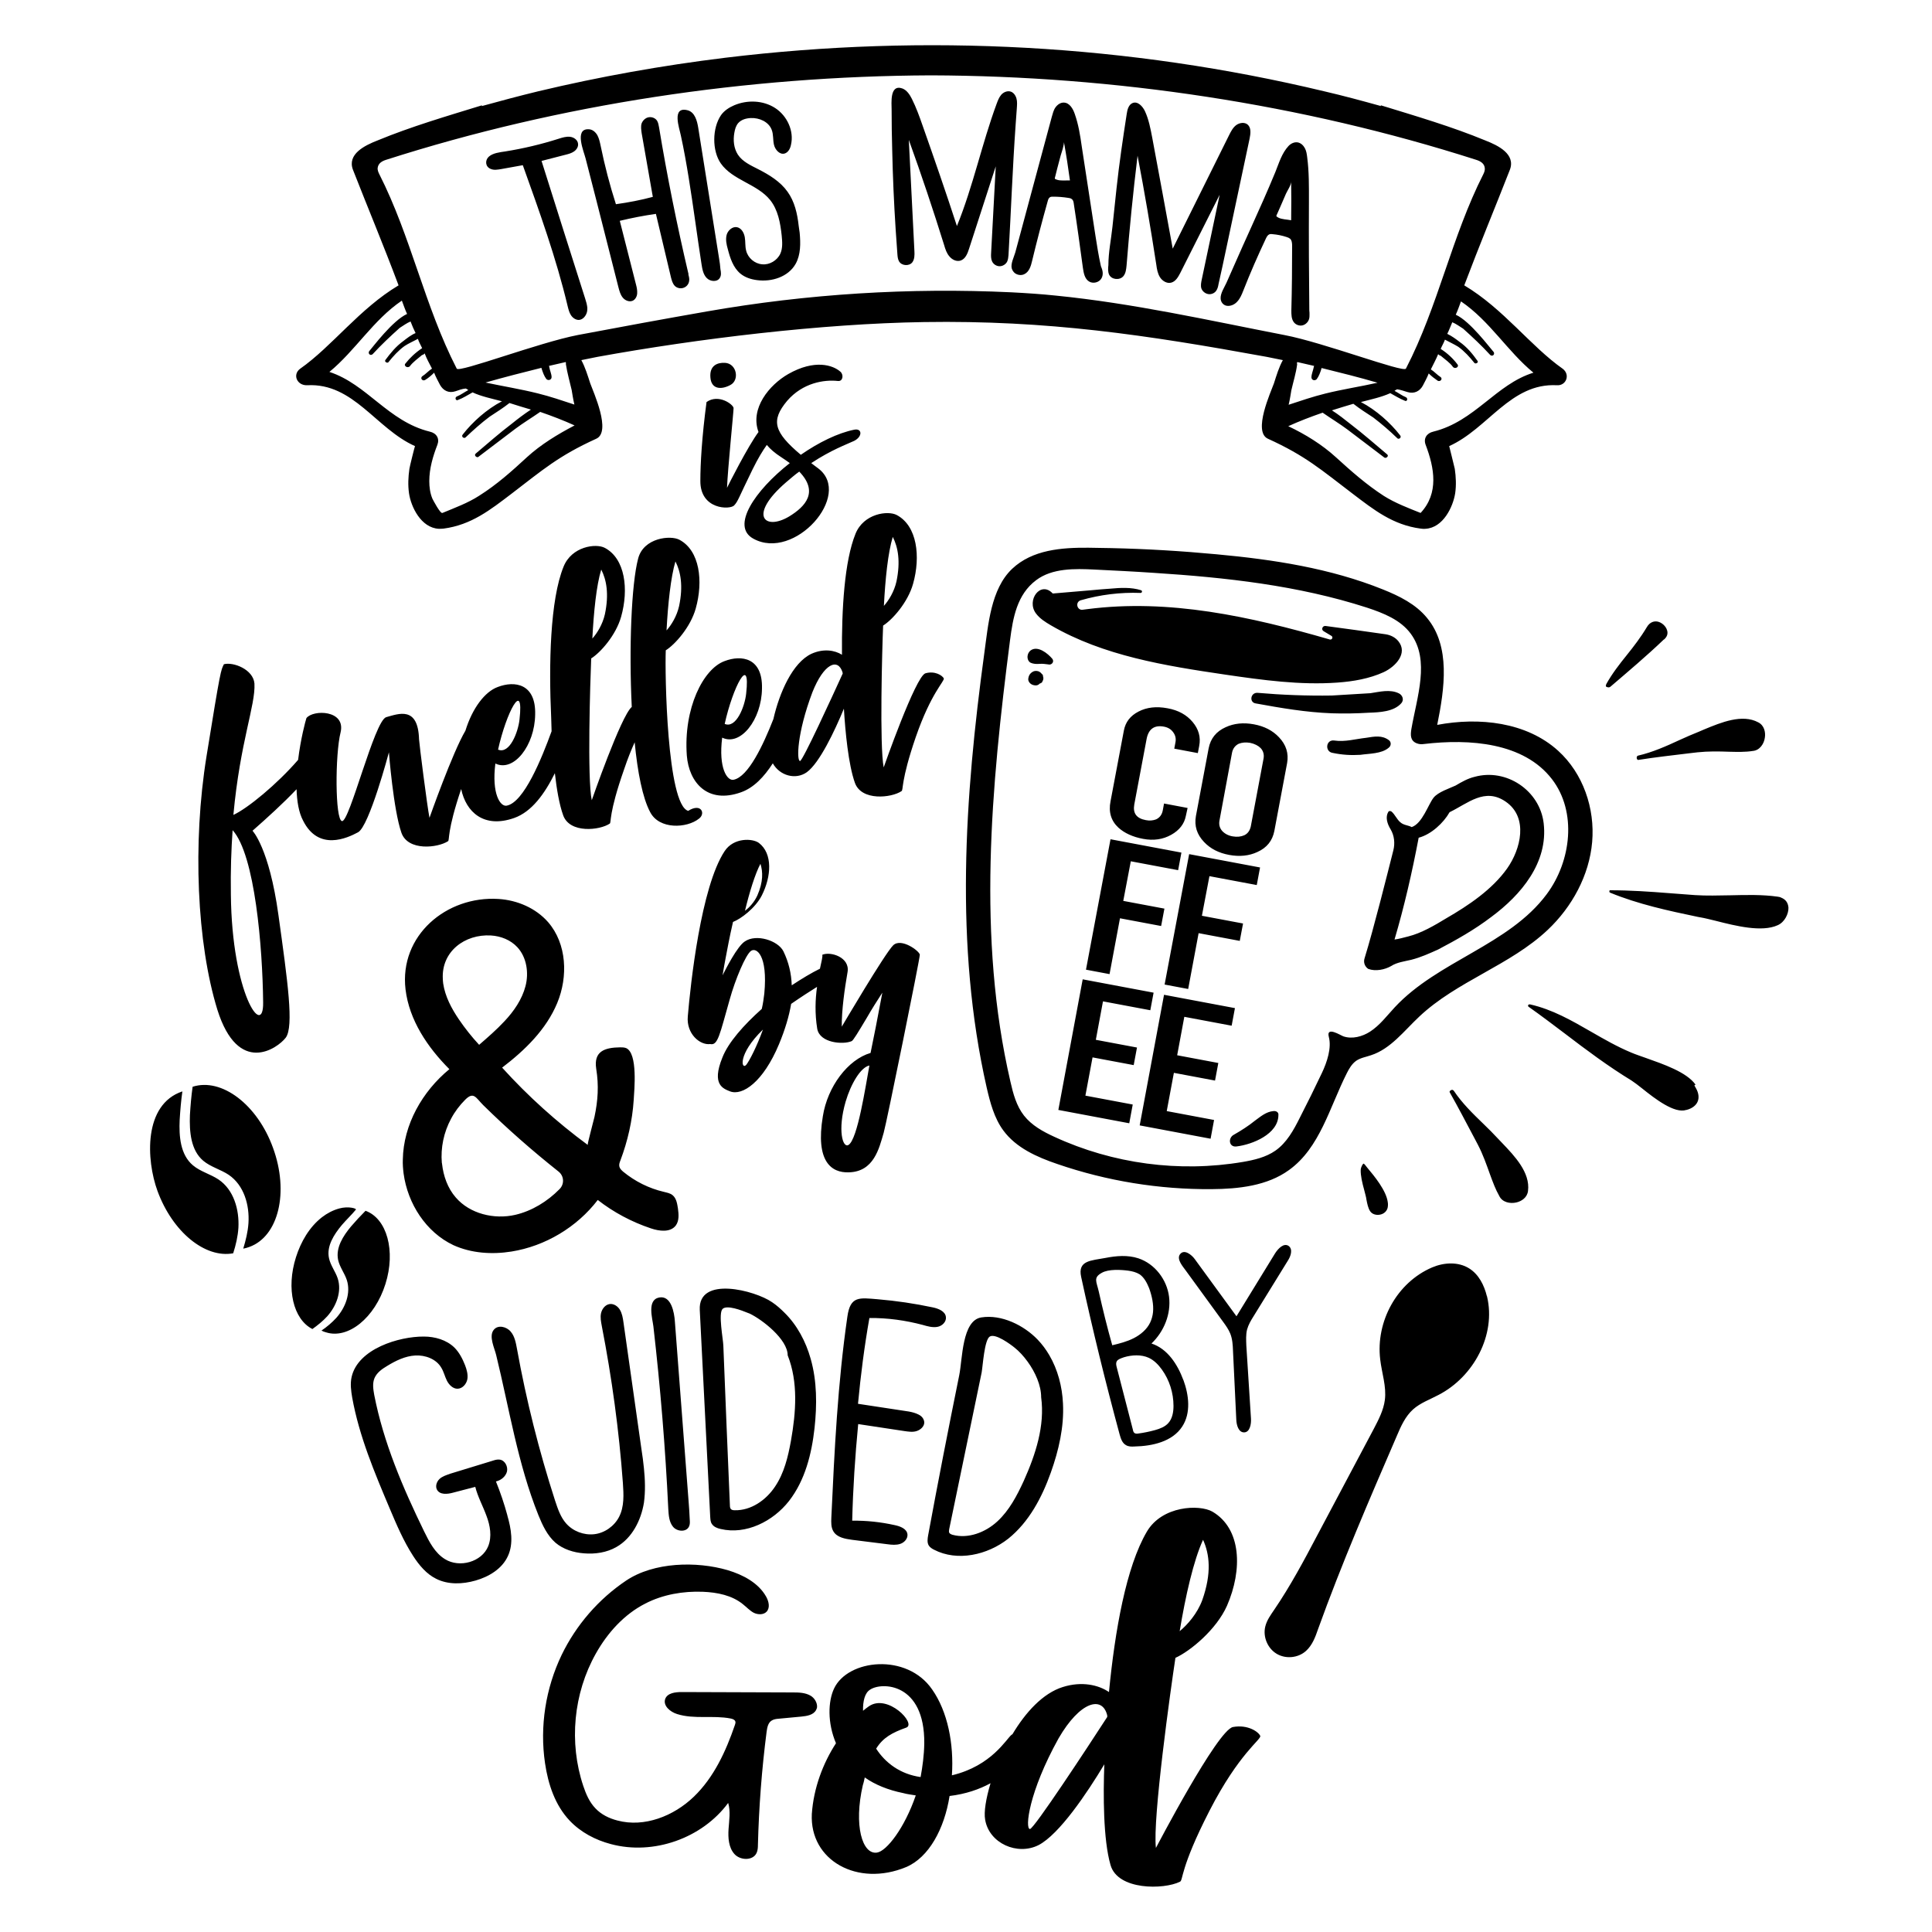 <?xml version="1.0" encoding="utf-8"?>
<!-- Generator: Adobe Illustrator 19.1.0, SVG Export Plug-In . SVG Version: 6.00 Build 0)  -->
<svg version="1.1" id="Layer_1" xmlns="http://www.w3.org/2000/svg" xmlns:xlink="http://www.w3.org/1999/xlink" x="0px" y="0px"
	 width="1000px" height="1000px" viewBox="0 0 1000 1000" style="enable-background:new 0 0 1000 1000;" xml:space="preserve">
<path d="M303.9,161.1c-0.4,2.2-2.1,4.4-4.3,4.5c-1.7,0-3.2-1.1-4.1-2.5s-1.3-3.1-1.7-4.7c-5.9-24.8-14.6-48.9-23.2-72.9
	c-3.7,0.7-7.4,1.3-11.1,2c-1.9,0.3-3.8,0.7-5.6-0.1c-2.8-1.2-2.9-4.5-0.9-6.3c2.1-1.9,5.7-2.3,8.4-2.7c9.4-1.5,18.7-3.7,27.8-6.6
	c1.9-0.6,3.8-1.2,5.8-1c2,0.2,4,1.6,4.2,3.6c0.2,1.6-0.8,3.1-2.1,4s-2.8,1.3-4.4,1.7c-4.1,1.1-8.3,2.1-12.4,3.2
	c7.5,23.8,15,47.5,22.6,71.3c0.5,1.5,0.9,3,1.1,4.6C304,159.8,304,160.5,303.9,161.1z M356.3,141.6c-5.9-25.1-11-50.4-15.2-75.8
	c-0.2-1.1-0.4-2.3-1-3.3c-0.9-1.4-2.7-2.1-4.4-1.8c-1.6,0.3-3,1.6-3.6,3.2c-0.5,1.6-0.2,3.3,0,4.9c1.9,11,3.9,22.1,5.8,33.1
	c-6.3,1.7-12.7,2.9-19.1,3.8c-3.2-9.9-5.8-20-7.9-30.2c-0.4-1.9-0.8-3.8-1.7-5.5c-1-1.7-2.6-3.1-4.6-3.1c-7.5-0.3-2.3,11.8-1.5,15.1
	c1.9,7.4,3.8,14.8,5.7,22.2c3.8,14.8,7.5,29.7,11.3,44.5c0.5,1.9,1,3.8,2.2,5.3s3.3,2.4,5.1,1.7c1.4-0.6,2.3-2.2,2.4-3.8
	s-0.2-3.1-0.6-4.6c-2.8-11-5.6-22-8.4-33c6.2-1.5,12.4-2.7,18.7-3.6c2.6,11,5.2,21.9,7.8,32.9c0.4,1.5,0.8,3.1,1.9,4.3
	s3,1.6,4.5,1.1c1.6-0.5,2.8-1.9,3-3.6c0.2-1.1-0.1-2.2-0.4-3.3C356.4,141.9,356.4,141.7,356.3,141.6z M372.2,133.8
	c-3.6-22.6-7.2-45.2-10.8-67.7c-0.6-3.7-1.8-8-5.4-9c-8.6-2.3-4.3,9.4-3.6,13c1.6,7.3,2.9,14.7,4.1,22.1c2.4,14.8,4.3,29.7,6.6,44.5
	c0.4,2.6,0.9,5.4,2.7,7.2c1.8,1.9,5.5,2.2,6.8-0.1c0.8-1.3,0.6-2.9,0.3-4.4C372.8,137.6,372.5,135.7,372.2,133.8z M413.4,116.9
	c-0.7-6.3-2.1-12.6-5.8-17.7c-3.7-5.2-9.4-8.7-15.1-11.6c-3.9-2-8.2-3.9-10.6-7.6c-2.1-3.3-2.5-7.4-1.8-11.3c0.3-1.8,0.8-3.6,2-5
	c1.6-1.8,4.1-2.5,6.5-2.6c4.4-0.2,9.2,1.9,10.8,6c1,2.5,0.6,5.2,1.2,7.8s2.9,5.2,5.4,4.6c1.9-0.5,3-2.5,3.4-4.5
	c1.7-7.2-2-15.1-8.2-19.1s-14.4-4.3-21.2-1.4c-2.6,1.1-5.2,2.8-6.8,5.1c-4.6,6.7-4.7,18.4-0.1,25c6.1,8.7,18.8,10.6,25.5,18.9
	c4.1,5.1,5.3,11.9,6,18.4c0.3,3.2,0.6,6.5-0.7,9.4c-1.6,3.5-5.6,5.9-9.4,5.5c-3.9-0.3-7.4-3.3-8.3-7.1c-0.6-2.3-0.3-4.6-0.7-6.9
	c-0.4-2.3-1.7-4.7-4-5.2c-2.4-0.5-4.8,1.7-5.4,4c-0.6,2.4-0.1,4.9,0.6,7.3c1.2,4.7,2.8,9.6,6.5,12.7c2.4,2,5.5,3,8.7,3.4
	c7.6,1,16.1-1.7,19.9-8.4c2.7-4.8,2.6-10.7,2.1-16.2C413.7,119.3,413.6,118.1,413.4,116.9z M525.7,64.4c0.2-2.8,0.4-5.5,0.6-8.3
	c0.1-1.7,0.3-3.5-0.2-5.2s-1.7-3.3-3.4-3.6c-1.6-0.3-3.4,0.5-4.5,1.8s-1.7,2.9-2.3,4.5c-7.7,20.8-12.2,42.8-20.6,63.4
	c-5.7-17.5-11.7-34.8-17.8-52.1c-1.6-4.6-3.3-9.3-5.5-13.7c-1.1-2.2-2.6-4.5-4.9-5.4c-6.7-2.4-5.6,7.6-5.6,11
	c0,6.9,0.1,13.8,0.3,20.7c0.3,13.8,0.9,27.6,1.8,41.4c0.3,4.3,0.6,8.5,0.9,12.8c0.1,1.2,0.2,2.4,0.8,3.5c1.3,2.4,5.2,2.7,6.9,0.6
	c1.2-1.6,1.2-3.8,1.1-5.8c-1-19.2-1.9-38.4-2.9-57.6c6.5,18,12.6,36.2,18.3,54.5c0.6,2.1,1.3,4.2,2.7,5.8c1.4,1.7,3.6,2.8,5.7,2.2
	c2.6-0.8,3.7-3.7,4.5-6.2c4.6-14.2,9.2-28.4,13.8-42.6c-0.8,14.9-1.6,29.8-2.4,44.8c-0.1,1.5-0.1,3.1,0.5,4.4
	c0.7,1.5,2.3,2.5,3.9,2.5c1.6,0,3.2-1,3.9-2.4c0.5-1.1,0.6-2.3,0.7-3.4C523.3,109.4,524.1,86.9,525.7,64.4z M570.1,144.1
	c-1.2,2.1-4.3,2.9-6.4,1.6c-2.3-1.4-2.8-4.4-3.2-7.1c-1.5-11-3-22.1-4.7-33.1c-0.1-0.9-0.3-1.9-1-2.4c-0.5-0.5-1.3-0.6-2-0.7
	c-2.6-0.4-5.1-0.6-7.7-0.6c-0.5,0-1,0-1.5,0.2c-0.8,0.4-1.1,1.3-1.3,2.1c-2.9,10.3-5.6,20.6-8.1,31c-0.6,2.6-1.5,5.6-4,6.8
	c-1.6,0.8-3.6,0.5-5-0.6c-0.7-0.6-1.2-1.4-1.5-2.3c-0.7-2.4,1.1-5.9,1.8-8.3c0.9-3.3,1.8-6.7,2.7-10c1.8-6.7,3.6-13.4,5.4-20.1
	c3.6-13.4,7.2-26.7,10.8-40.1c0.5-1.7,0.9-3.5,1.9-4.9s2.6-2.6,4.4-2.5c2.9,0.1,4.7,3.2,5.6,5.9c1.9,5.4,2.8,11,3.6,16.7
	c2.4,15.4,4.7,30.9,7.1,46.3c0.8,5.1,1.6,10.2,2.7,15.2c0.1,0.3,0.1,0.5,0.2,0.8C570.8,140,571.2,142.2,570.1,144.1z M549,80.5
	c-0.6,2.3-1.2,4.6-1.8,6.8c-0.3,1.2-0.6,2.4-0.9,3.6c-0.4,1.7-0.7,1.6,0.7,2.1c1.9,0.7,4.8,0.3,6.8,0.4c-0.9-6.6-1.9-13.2-3.1-19.8
	c0,0.6-0.1,1.3-0.3,2C550.1,77.3,549.4,79,549,80.5z M634.8,128.2c4-18.8,8-37.7,12-56.5c0.5-2.5,0.9-5.5-1-7.2
	c-1.6-1.4-4.3-1-6,0.3c-1.7,1.3-2.7,3.3-3.7,5.3c-9.7,19.5-19.4,39-29.1,58.6c-3.5-19.1-7-38.2-10.6-57.4c-0.9-4.7-1.8-9.5-3.8-13.8
	c-1.2-2.5-3.7-5.2-6.3-4.2c-2.1,0.8-2.8,3.4-3.1,5.6c-2,12.9-3.9,25.7-5.3,38.7c-0.7,6.6-1.4,13.2-2.1,19.8
	c-0.7,6.5-2.1,13.3-2.1,19.8c-0.2,1.7-0.3,3.5,0.4,5c1.3,2.6,5.5,3,7.4,0.7c1.2-1.5,1.4-3.5,1.6-5.4c1.5-19,3.4-38,5.7-56.9
	c3.6,18.7,6.8,37.6,9.7,56.4c0.3,2.3,0.7,4.6,1.9,6.5s3.6,3.4,5.8,2.8c2.3-0.6,3.6-2.9,4.7-5c6.8-13.5,13.6-27,20.4-40.5
	c-3.1,14.7-6.2,29.3-9.3,44c-0.3,1.4-0.6,3-0.2,4.4c0.5,1.5,1.9,2.7,3.5,3s3.3-0.4,4.2-1.7c0.7-1,1-2.2,1.2-3.4
	C632.1,140.8,633.5,134.5,634.8,128.2z M677.8,162.7c0,0.8,0,1.6-0.2,2.3c-0.4,1.6-1.8,3-3.4,3.4c-1.7,0.4-3.5-0.3-4.5-1.6
	c-1.3-1.7-1.3-4-1.3-6.1c0.3-11.1,0.4-22.3,0.4-33.4c0-1.3-0.1-2.8-1-3.7c-0.5-0.4-1.1-0.7-1.8-0.9c-2.4-0.8-4.9-1.3-7.4-1.5
	c-0.5-0.1-1.1-0.1-1.6,0.1c-0.8,0.3-1.3,1.2-1.7,2c-4.2,8.9-8.2,18-11.8,27.2c-0.8,2-1.6,4-3.1,5.6c-1.4,1.6-3.7,2.6-5.8,2.1
	c-1.7-0.5-2.7-2-2.8-3.6c-0.2-2.7,1.9-5.8,3-8.2c1.4-3.2,2.8-6.3,4.2-9.5c2.8-6.3,5.6-12.7,8.5-19c4.3-9.5,8.6-19.1,12.6-28.8
	c1.9-4.7,3.3-9.7,6.8-13.5c1.2-1.3,3-2.2,4.8-1.9c1.6,0.3,2.9,1.5,3.7,3s1,3.1,1.2,4.7c1,7.6,0.9,15.2,0.9,22.9
	c-0.1,18.8,0,37.7,0.2,56.5C677.8,161.4,677.8,162.1,677.8,162.7z M665.6,100.3c-1,2.2-1.9,4.5-2.9,6.7c-0.5,1.1-1,2.2-1.5,3.4
	c-0.7,1.6-0.9,1.4,0.4,2.2c1.8,1,4.8,1,6.7,1.4c0.1-6.7,0.1-13.4,0-20.1C668.4,95.7,666.3,98.7,665.6,100.3z M367.7,195.3
	c-0.5-6.1,3.6-7.7,7.5-7.5c6.2,0.3,7.7,9,2.8,11.5C373.1,201.9,368.1,201.4,367.7,195.3z M442.1,228.2c-4.1,1.9-11.9,4.7-22.2,11.5
	c1.1,0.9,2.4,1.8,3.7,2.8c17.9,13.7-12.4,48.1-33.7,36.3c-11.7-6.4,0.8-24.9,18.9-39.1c-1.4-1-2.8-2-4.5-3.1c-3.1-2-5.6-4.1-7.4-6.3
	c-2.1,2.9-4.6,7-7.4,12.7c-7.5,15.3-7.4,16.3-9.5,18.6s-17.6,2.3-17.5-12.7c0-8.8,0.8-22.8,3.2-40.8c6.2-4.4,13.8,1.2,14,3.1
	c0,2-3,31.3-3.4,41.3c0.8-1.7,10.8-21.5,16.3-28.9c-4.5-12.2,5.6-24.4,15.4-30c13.7-7.8,23.2-4.6,27-1.2c1.8,1.6,1.3,5.1-1.3,4.8
	c-7.1-0.8-18.2,0.9-26.3,10.3c-8.5,10.2-6.9,16.1,7.1,27.9c9.2-6.4,19.2-11.3,27.7-13C446.2,221.6,446.6,225.9,442.1,228.2z
	 M413.7,244.1c-2.3,1.6-4.5,3.6-6.9,5.6c-19.8,17.1-11,25.2,1.7,17.6C417,262.1,423.8,254.6,413.7,244.1z M356.2,419.7
	c-11-3.2-12.1-71.3-11.6-83.1c4.8-3,12.8-12,15.5-21.6c4-14.2,2.1-30-8.4-35.6c-4.6-2.5-18.6-1.1-21.4,9.7
	c-3.5,13.2-4.8,46.4-3.3,76.8c-5.6,4.7-20.7,48.3-20.7,48.3c-2.4-10.9-0.8-61.6-0.3-73.4c4.8-3,12.8-12,15.5-21.6
	c4-14.2,2.1-30-8.4-35.6c-4.6-2.5-17.2-0.8-21.4,9.7c-7,17.2-7.7,50.5-6.4,78.4c0,0.5,0.1,3,0.2,6.8c-5.1,14-14.3,36.8-23.2,38.5
	c-3.3,0.7-7.9-6-5.9-21.8c9.5,4.6,20.4-9.3,20.6-25.4c0.4-16-10.6-17.6-19.4-14.2c-6.6,2.4-13.1,10.9-16.7,22.6
	c-6.7,11.3-18.6,45.1-18.6,45.1c-1.2-6-5.3-38.3-5.4-40.6c-0.5-17.5-10.7-13.2-17-11.5c-6.1,1.8-19,54.5-22.9,53.8
	c-3.6-0.7-3.6-34.5-0.7-46c2.7-11.6-14.3-11.8-17.7-7.3c-0.5,1.5-3,10.8-4.3,21.6c-10.9,12.6-26.1,25.1-33.5,28.5
	c3.5-38,11.5-56.7,10.9-68c-0.6-7.3-10.9-11.3-15.8-10c-1.6,3.2-1.7,2.4-9,47.6c-7.3,45.1-5,96.8,5.6,131.2
	c10.8,34.4,31.1,20.1,35.4,14.5c4.3-5.8,1-29.1-3.8-63.6c-4.8-34.7-13.4-43.5-13.4-43.5c7.6-6.7,16-14.3,22.8-21.5
	c0.2,6.2,1.1,12,3.4,16.3c8,15.9,22.8,9,28.4,6c5.8-3,16-41.4,16-41.4s2.3,29.8,6.5,41.7c3.4,9.5,18.7,7.8,24.1,4.3
	c0.9-0.6-0.7-4.8,6.8-27c2.5,11.9,11.7,20.5,27.4,15c9.1-3.2,15.8-12.5,21.1-23.2c0.9,8.1,2.3,16.3,4.3,21.8
	c3.4,9.5,18.9,7.8,24.1,4.3c0.9-0.6-0.7-4.9,7.4-28c1.9-5.7,3.8-10.3,5.5-14.1c1.5,15.5,4.1,28.8,8,36.1c4.7,9.2,19,8.4,25.2,3.5
	C365.4,421.2,363,415.4,356.2,419.7z M349.6,290.6c2.7,5.3,4.1,12.6,1.9,23.1c-1.2,5.3-4,9.8-6.5,12.6
	C345.7,312.7,347.2,298.7,349.6,290.6z M311.2,294.8c2.7,5.3,4.1,12.6,1.9,23.1c-1.2,5.3-4,9.8-6.5,12.6
	C307.3,316.8,308.7,302.9,311.2,294.8z M268.9,372.4c-0.7,6.5-5.1,18.1-11.1,15.6C262,368.9,271.3,351.1,268.9,372.4z M136.2,518.8
	c0.3,19.1-16.2-4.3-16.7-55.8c-0.2-12.4,0.2-23.4,0.9-33.3C132,442.5,135.9,490.5,136.2,518.8z M488.5,351.1c-0.8-1.5-4.6-4-9.5-2.6
	c-5.1,1.5-21.6,48.7-21.6,48.7c-2.2-10.9-0.8-61.6-0.3-73.4c4.8-3,12.8-12,15.5-21.6c4-14.2,2.1-30-8.4-35.6
	c-4.6-2.5-17.2-0.8-21.4,9.7c-5.7,14.1-7.2,38.8-7,62.6c-3.8-2.4-9.6-3.3-15.8-0.5c-9.8,4.6-16.6,20.2-19.7,33.8
	c-5.3,13.5-13,29.9-20.6,31.4c-3.3,0.7-7.9-6-5.9-21.8c9.5,4.6,20.4-9.3,20.6-25.4c0.4-16-10.6-17.6-19.4-14.2
	c-11,4-21.3,24.4-19.5,48.9c1.1,13.8,10.6,25.2,28,19c6.6-2.3,12-8,16.5-15c3.6,6.4,11.8,8.7,17.6,4.6c6.6-4.8,14.4-21.3,19.2-32.9
	c0.7,11.7,2.3,28.9,5.7,38.4c3.4,9.5,18.9,7.8,24.1,4.3c1.1-0.6-0.5-5,7.4-28C482,358.4,489,352.6,488.5,351.1z M462.1,277.9
	c2.7,5.3,4.1,12.6,1.9,23.1c-1.2,5.3-4,9.8-6.5,12.6C458.2,299.9,459.6,286,462.1,277.9z M386.2,359.1c-0.7,6.5-5.1,18.1-11.1,15.6
	C379.3,355.6,388.6,337.8,386.2,359.1z M414.1,393.9c-1.8,0-1.7-14.2,6.4-35.6c5.9-14.9,13.2-17.9,15.6-10.3c0,0.2,0,0.3,0.1,0.6
	C430.4,361.3,415.5,393.8,414.1,393.9z M462.3,489.3c-4.3,4.2-26.6,42.1-26.6,42.1c-0.1-8.6,1.5-19.7,3-28.3
	c1.3-7.6-8.8-10.8-13.1-8.9c0.3,0.9-0.4,3.4-1.2,7.2c-4.3,2.1-9.3,5.1-14.6,8.6c-0.2-6.2-1.6-12-4.3-17.6c-2.8-5.6-14.1-9.2-20-5.1
	c-4,2.6-9.9,14.4-11.5,17.5c0.6-3.4,1.1-6.7,1.6-9c0.8-4,1.8-10,3.8-18.6c4.1-1.6,11.5-7.1,14.9-13.7c5-9.9,5.7-21.7-1.5-27.2
	c-3.2-2.4-13-2.9-17.7,4.2c-12.3,18.5-17.7,68.9-19.1,85.6c-0.8,8.9,6.2,15,11.6,14.3c4,0.9,4.9-4.9,10.1-23.1
	c2.9-10.5,8.3-23.2,11-25.1c2.7-2,8.8,2,6.9,22.1c-0.3,2.6-0.7,5.3-1.3,7.9c-9.3,8.3-17.4,17.4-20.4,25.2c-5.8,14.2,0.6,16.1,4,17.5
	c6.4,2.4,17.1-4.8,25.3-24.4c3.2-7.7,5.2-14.5,6.3-20.9c5.2-3.6,9.7-6.5,13.4-8.8c-0.9,6.3-1.2,13.8,0.1,21.7
	c1.3,7.4,13.4,8.3,17.8,6.4c0.8-0.3,3.2-4.3,8.1-12.5c2.1-3.7,5.2-8.6,7.8-12.6c-2.3,12.4-4.9,25.5-6.1,31.2
	c-11.7,3.4-22.3,17.4-24.7,32.8c-3.9,23.4,4.4,29.3,13.4,29c13-0.3,15.7-12.3,18.1-20.5c1.4-4.7,18.7-89.9,18.7-92.1
	C476.1,492.4,466.5,485.2,462.3,489.3z M393.6,447.1c1.3,4.1,1.5,9.3-1.6,16.4c-1.6,3.5-4.2,6.3-6.4,7.9
	C387.9,461.9,390.8,452.4,393.6,447.1z M386.3,551.1c-2.5,3-4.8-5.2,8.6-18.2C391.7,541.7,388,548.9,386.3,551.1z M439.2,592.6
	c-3,1.9-5.8-7.6-1.5-22.4c2.7-9.2,7.8-17.8,12.3-18.7C448,562.3,443.9,589.7,439.2,592.6z M262.9,805.4c-3,6.6-9.8,10.7-16.8,12.7
	c-6.7,1.9-14.1,2.2-20.3-0.9c-5.1-2.5-8.9-7.1-12-11.9c-4.9-7.6-8.5-16-12-24.3c-7.9-18.7-15.9-37.6-19.5-57.6
	c-0.6-3.5-1.1-7.2-0.3-10.7c3.3-14.6,24.6-21,37.4-20.9c5.7,0,11.7,1.7,15.8,5.7c2.5,2.5,4.2,5.8,5.5,9.1c0.9,2.3,1.6,4.9,1.2,7.3
	c-0.5,2.5-2.5,4.8-5,4.9c-2.4,0.1-4.5-2-5.6-4.2c-1.1-2.2-1.6-4.6-2.9-6.7c-2.6-4.5-8.3-6.6-13.5-6.3c-5.2,0.3-10.1,2.7-14.5,5.4
	c-2.7,1.6-5.4,3.5-6.6,6.4c-1.1,2.7-0.6,5.8-0.1,8.6c4.8,24.7,14.8,48,25.8,70.6c2.7,5.5,5.6,11.2,10.8,14.4
	c7.5,4.7,19.1,1.5,22.4-6.7c2-5,1-10.7-0.9-15.7c-1.8-5-4.5-9.8-5.8-15c-3.8,1-7.6,2-11.5,3c-2.9,0.8-6.8,1.2-8.3-1.5
	c-1-1.8-0.2-4.2,1.3-5.6c1.5-1.4,3.6-2,5.5-2.7c7.3-2.2,14.6-4.5,21.9-6.7c1.2-0.4,2.5-0.8,3.8-0.6c2.7,0.4,4.3,3.6,3.7,6.2
	c-0.7,2.6-3.1,4.5-5.7,5.1c2.3,5.7,4.3,11.6,5.9,17.5c0,0,0,0,0,0.1C264.6,791.3,265.9,798.9,262.9,805.4z M333.3,760
	c-0.3-3.3-0.8-6.7-1.3-10c-3.1-21.9-6.2-43.7-9.3-65.6c-0.3-2.2-0.7-4.5-1.8-6.4c-1.1-1.9-3.3-3.4-5.5-3s-3.8,2.5-4.3,4.7
	s0,4.5,0.4,6.7c5.2,26.8,8.9,53.9,10.9,81.1c0.4,6,0.8,12.3-2,17.7c-2.5,4.8-7.5,8.3-12.8,8.9c-5.4,0.6-11-1.5-14.6-5.6
	c-2.9-3.3-4.3-7.6-5.7-11.8c-8.3-25.7-14.9-51.9-19.7-78.5c-0.6-3.2-1.2-6.6-3.3-9c-2.1-2.5-6.6-3.7-8.8-0.8
	c-2.6,3.3,0.5,9.5,1.3,12.9c6.8,27.8,11.2,56.4,21.9,83c2.1,5.2,4.6,10.5,8.8,14.2c4,3.4,9.4,5.1,14.7,5.5
	c5.8,0.5,11.9-0.4,16.9-3.3c8.1-4.6,12.7-13.8,14.2-22.9C334.1,771.9,333.9,765.9,333.3,760z M356.5,778.2
	c-2.4-31.5-4.8-62.9-7.2-94.4c-0.3-4.2-1.8-13.5-8.2-12.2c-6.3,1.3-3.4,10.8-2.9,15c3.6,31.4,6.2,62.8,7.7,94.4
	c0.2,3.3,0.4,6.8,2.5,9.3s6.8,2.8,8.2-0.1c0.6-1.2,0.5-2.5,0.4-3.8C356.9,783.6,356.7,780.9,356.5,778.2z M419.6,703.3
	c3.3,11.6,3.3,23.9,2,35.9c-1.5,13.4-4.9,27-13.2,37.7c-8.3,10.6-22.3,17.6-35.4,14.5c-1.8-0.4-3.6-1.1-4.6-2.7
	c-0.7-1.1-0.7-2.4-0.8-3.7c-1.8-35.7-3.6-71.3-5.4-107c-0.9-17.8,28.6-10.1,37.4-4c2.4,1.6,4.5,3.5,6.5,5.5
	C412.6,685.9,417.1,694.4,419.6,703.3z M374,677.5c-2.3,2.3,0.3,15.7,0.4,19c1.1,27.6,2.2,55.2,3.4,82.8c0,0.6,0.1,1.3,0.5,1.8
	c0.5,0.5,1.2,0.6,2,0.6c8.4,0.2,16.2-5.2,20.9-12.3c4.7-7,6.7-15.4,8.2-23.7c2.6-14.7,3.8-30.3-1.7-44.2c0-8.3-13.2-18.5-19.7-21.6
	c-0.2-0.1-0.5-0.2-0.8-0.3C383.8,678.2,376.2,675.3,374,677.5z M475.5,732.2c-1.5-0.8-3.4-1.3-5.1-1.6c-8.8-1.3-17.5-2.7-26.3-4
	c1.4-14.9,3.3-29.7,5.9-44.4c9.3-0.1,18.7,1.2,27.7,3.6c2.4,0.7,4.9,1.4,7.4,1s4.8-2.6,4.5-5.1c-0.3-3-3.9-4.4-6.8-5
	c-9.4-2-18.9-3.4-28.4-4.2c-9.6-0.8-14.3-1.8-15.8,9c-5,34.4-6.7,69.2-8.3,104c-0.1,2.5-0.2,5.1,1.1,7.2c1.9,3.1,6,3.8,9.6,4.3
	c6.1,0.8,12.2,1.5,18.4,2.3c2.2,0.3,4.5,0.5,6.6-0.2s3.9-2.7,3.7-4.9c-0.3-2.9-3.7-4.2-6.6-4.8c-7.2-1.6-14.6-2.4-22-2.3
	c0.4-16.7,1.5-33.4,3.1-50c7.9,1.2,15.8,2.4,23.8,3.6c2.2,0.3,4.4,0.7,6.5,0s4-2.5,3.9-4.6C478.2,734.3,477.1,733,475.5,732.2z
	 M550.2,726.5c0.6,12.1-2.2,24.2-6.3,35.7c-4.6,12.9-11.3,25.6-22,34.2c-10.8,8.5-26.4,12-38.5,5.7c-1-0.5-2.1-1.2-2.7-2.2
	c-0.9-1.5-0.6-3.5-0.3-5.2c5.1-27.7,10.5-55.3,16.1-82.9c1.7-8.4,1.4-28.3,11.4-29.9c10.5-1.7,22.1,4.1,29.2,11.5
	c2.3,2.4,4.3,5.1,6,8C547.5,708.9,549.8,717.7,550.2,726.5z M525.1,697.5c-2.1-1.7-9.9-7.5-12.8-5.7c-2.8,1.7-3.6,15.3-4.2,18.6
	c-5.6,27-11.2,54.1-16.8,81.1c-0.1,0.6-0.2,1.3,0,1.8c0.3,0.6,1.1,0.9,1.7,1.1c8.1,2.2,17-1.2,23.2-6.9s10.2-13.4,13.7-21
	c6.1-13.6,11-28.5,9-43.3c0-6.1-3-12.9-7-18.4C529.8,701.9,527.5,699.4,525.1,697.5z M612.5,714.3c-3-8.1-8.2-16.2-16.5-18.9
	c6.5-6.2,10.2-15.3,9.1-24.2c-1.1-8.9-7.4-17.1-15.9-19.9c-5.5-1.8-11.4-1.3-17-0.2c-7.3,1.4-14.5,1.2-12.6,9.8
	c5.9,27.3,12.6,54.5,19.9,81.5c0.6,2.1,1.3,4.5,3.3,5.6c1.3,0.8,2.9,0.8,4.4,0.7c9.3-0.2,19.6-2.5,24.7-10.3
	c4.6-7,3.5-16.3,0.6-24.2C612.5,714.4,612.5,714.4,612.5,714.3z M596.8,679.2c-0.2,1.9-0.7,3.7-1.5,5.4c-1.7,3.5-4.9,6.2-8.4,8
	s-7.4,2.8-11.2,3.7c-2.6-9.2-4.9-18.5-7-27.9c-1.2-5.2-2.9-7.1,1.6-9.6c3.5-2,9.9-1.6,13.7-1.1c2.1,0.3,4.1,0.8,5.9,1.9
	c2.4,1.7,3.8,4.5,4.9,7.2C596.2,670.7,597.2,675.1,596.8,679.2z M578.1,704.5c0.5-0.8,1.6-1.3,3.7-2c4-1.2,8.9-1.5,12.8,0.3
	c2.8,1.3,5,3.6,6.8,6.1c3.9,5.4,6,12.1,6,18.8c0,3.2-0.6,6.6-2.7,8.9c-1.7,1.9-4.3,2.9-6.8,3.6c-2.9,0.8-5.8,1.4-8.8,1.8
	c-0.6,0.1-1.2,0.1-1.8-0.2c-0.6-0.4-0.8-1.1-0.9-1.7c-2.5-9.7-5-19.3-7.5-29C578.1,707.7,577.2,705.9,578.1,704.5z M666.6,652.5
	c-5.9,9.6-11.8,19.1-17.7,28.7c-1.4,2.2-2.7,4.4-3.4,6.9c-0.7,2.7-0.5,5.6-0.4,8.4c0.8,12.6,1.6,25.1,2.4,37.7
	c0.2,3-0.6,7.2-3.6,7.2c-2.8,0-3.9-3.7-4-6.6c-0.6-11.9-1.1-23.7-1.7-35.6c-0.1-3-0.3-6.1-1.4-8.9c-0.9-2.2-2.3-4.2-3.7-6.1
	c-6.4-8.8-12.9-17.7-19.3-26.5c-1.4-2-4.9-5.8-3.1-8.4c2.2-3.1,6.2,0.3,7.7,2.4c7.2,9.9,14.4,19.8,21.6,29.6
	c6.7-10.9,13.3-21.7,20-32.6c1.6-2.5,4.5-5.5,7-3.8l0,0C669.3,646.6,668.1,650.2,666.6,652.5z M422.4,885.1
	c-1.4,2.6-4.7,3.1-7.6,3.4c-3.9,0.4-7.8,0.7-11.7,1.1c-1.4,0.1-2.8,0.3-3.9,1.1c-1.7,1.2-2.1,3.5-2.4,5.6c-2.5,19.4-4,39-4.5,58.6
	c0,1.4-0.1,2.9-0.7,4.2c-1.9,4.1-8.5,3.9-11.5,0.5s-3.3-8.4-3-12.9s1.1-9.2-0.2-13.5c-13.5,18.3-38.7,27.2-60.7,21.3
	c-8-2.1-15.6-6.1-21.3-12.1c-7.6-8-11.2-18.9-12.8-29.8c-2.8-19,0.3-38.7,8.6-56c7.5-15.5,19.1-28.9,33.4-38.5s36.4-10.1,52.5-5.4
	c8,2.4,16,6.6,20,13.8c1.3,2.4,2.1,5.6,0.2,7.7c-1.6,1.7-4.5,1.6-6.6,0.6c-2.1-1.1-3.7-2.9-5.6-4.4c-5.7-4.7-13.4-6.2-20.8-6.5
	c-10.2-0.4-20.7,1.4-29.8,6.1c-11,5.6-19.6,15.2-25.6,25.9c-11.6,20.6-14,46.1-6.5,68.5c1.4,4.2,3.2,8.4,6.3,11.6
	c3,3.2,7.1,5.2,11.4,6.3c13.9,3.7,29.1-2.3,39.5-12.3s16.6-23.5,21.3-37.2c0.2-0.6,0.4-1.2,0.2-1.8c-0.3-0.9-1.4-1.3-2.4-1.5
	c-9.1-1.8-18.8,0.5-27.7-2.3c-3.6-1.1-7.4-4.3-6.2-7.8c1.1-3.1,5.2-3.6,8.5-3.6c19.2,0.1,38.5,0.1,57.7,0.2c3,0,6.2,0.1,8.9,1.6
	c2.2,1.2,3.7,3.8,3.5,6.1C422.8,884.1,422.7,884.6,422.4,885.1z M626,937.3c-15.4,30-13.5,36-15.3,36.7c-8.3,4.1-32.2,4.5-35.9-8.7
	c-3.8-13.1-3.8-36.4-3.2-52.1c-9,15-23.3,36.2-34,41.8c-11,5.6-25.7-0.9-27.7-13.2c-0.7-3.9,0.4-10.8,2.8-18.8
	c-5.9,3.2-12.9,5.6-21.2,6.6c-2.7,17-10.7,31.8-22.5,36.8c-25.1,10.4-50-3.4-48.8-27.5c0.9-13.4,5.8-26.3,12.5-36.6
	c-4.5-10.6-4.1-21.7-1-28.3c7.1-15.2,37.7-18.6,50.8,0.5c8,11.4,11.3,28.1,10.2,44.4c20.6-4.9,28.2-18.9,30.9-21
	c0.1-0.1,0.2-0.1,0.4-0.2c6.8-11.4,15.8-21.3,26.1-24.5c9.8-3.1,18.5-1.1,23.9,2.6c3.1-31.9,8.9-64.8,19.6-83
	c7.9-13.5,27.2-14.2,33.9-10.4c15.1,8.8,15.7,30.1,7.6,48.7c-5.5,12.4-19,23.5-26.7,27c-2.4,15.7-11.9,83.5-10.1,98.4
	c0,0,31.9-61.2,39.9-62.6c7.7-1.4,13.2,2.5,14.1,4.6C652.9,900.4,641.4,907.3,626,937.3z M610.6,844.3c4.1-3.4,9.1-9.1,11.7-16.1
	c4.9-13.9,3.8-23.7,0.4-31.2C617.8,807.6,613.6,826.1,610.6,844.3z M474,929.3c-2.2-0.4-4.4-0.6-6.5-1.2c-7.9-1.6-14.7-4.4-19.9-8.1
	c-0.3,1.3-0.5,2.5-1,4c-4.8,20.8-0.3,36,7.3,34.9C458.9,958.2,468.2,946.2,474,929.3z M478.4,902.4c0.3-31.6-22.2-31.9-28.1-27.8
	c-2.7,1.7-3.7,5.9-3.6,10.9c1.1-0.9,2.1-1.7,3-2.3c9.7-6.8,24.8,9,19.4,11c-7.3,2.6-12.1,5.2-15.6,10.9c4.7,7.3,12.4,13.2,23,14.7
	C477.5,914.4,478.3,908.5,478.4,902.4z M573.1,888.7c0-0.4,0-0.6,0-0.8c-2.5-10.4-14.1-7.3-25.2,11.9
	c-15.4,27.7-17.5,46.8-14.8,46.9C535.2,946.6,562.6,904.9,573.1,888.7z M113.1,610.5c-4.2-2.8-9.4-4.1-13.2-7.3
	c-6.6-5.5-7.3-15.1-6.9-23.6c0.3-4.9,0.7-9.8,1.4-14.7c-20.3,6.8-18.7,35.6-12.9,51.5c7.8,21.3,24.7,35,39.2,32.3
	c1.4-4.4,2.4-8.7,2.7-13.2C123.9,626.1,121,615.8,113.1,610.5z M99.7,562.5c-0.7,4.9-1.1,9.7-1.4,14.7c-0.3,8.5,0.4,18.1,6.9,23.6
	c3.8,3.2,9,4.5,13.2,7.3c7.9,5.4,10.8,15.6,10.2,25c-0.3,4.5-1.4,8.9-2.7,13.2c1.1-0.2,2.1-0.5,3.2-0.9
	c15.1-5.5,20.6-28.4,12.2-51.3C133.2,571.7,114.7,557.7,99.7,562.5z M174.8,661.7c-1.2-3.6-3.7-6.7-4.5-10.4
	c-1.4-6.3,2.6-12.4,6.7-17.3c2.3-2.7,5-5.2,7.2-7.9c0.5-0.6-3.9-1.9-8.6-0.6c-3.3,0.9-6.3,2.5-8.9,4.5c-6.6,5.1-11,12.8-13.5,20.7
	c-5.2,16.3-1.4,32.2,8.5,37.2c2.8-2,5.4-4.1,7.7-6.6C174.1,676,177,668.5,174.8,661.7z M189.2,626.7c-2.6,2.6-5.1,5.3-7.5,8.1
	c-4.1,4.9-8,11-6.7,17.3c0.8,3.7,3.3,6.8,4.5,10.4c2.2,6.8-0.7,14.3-5.4,19.6c-2.3,2.5-4.9,4.7-7.7,6.6c0.7,0.4,1.5,0.7,2.3,0.9
	c11.5,3.7,25.3-7.5,30.8-25C204.9,647.5,200.3,630.7,189.2,626.7z M771.2,607.8c-1.8-5-3.6-10.2-6.2-15.2l-2-3.8
	c-4.2-7.9-8.1-15.4-12.5-23.2c-0.3-0.4-0.3-0.8,0.3-1.2c0,0,0.6-0.5,1.2-0.2c0.1,0.1,0.3,0.1,0.5,0.4c4.2,6.3,9.8,11.8,15.3,17.1
	c2.6,2.5,5.2,5.1,7.6,7.7c0.7,0.7,1.4,1.5,2.1,2.2c6.5,6.8,14.6,15.3,13.4,24.8c-0.4,3.5-3.4,5.4-6.1,6c-3.1,0.7-7.2,0-8.8-3.4
	C774.1,615.7,772.7,611.9,771.2,607.8z M850,563.4c-2.1-1.7-4-3.1-5.5-4.1c-12-7.3-23.5-15.9-34.5-24.3c-6.1-4.6-12.4-9.4-18.8-13.9
	c-0.4-0.3-0.3-0.6-0.2-0.9c0.2-0.3,0.5-0.4,1-0.3h0.1c11.4,2.6,21.2,8.2,31.6,14.2c6.6,3.8,13.4,7.7,20.6,10.7
	c2.1,0.9,4.8,1.8,7.6,2.8c9,3.2,21.1,7.3,25.7,13.8l-0.6,0.4l0.9,1.6c1.3,2.3,1.7,4.9,0.7,7c-0.9,1.9-2.9,3.4-5.7,4.1h-0.1
	C866.7,576.5,856.6,568.7,850,563.4z M706.1,615.9c-1-3.6-1.9-7.4-1.8-10.4c0.1-1.5,1.1-3.1,1.4-3.2c0,0,0,0,0.1,0s0.4,0.2,0.8,0.7
	c0.3,0.4,0.7,0.9,1.1,1.4c3.7,4.4,9.8,11.8,10.6,17.8c0.2,1.1,0.1,2.2-0.1,3.1c-0.5,1.7-1.9,3-3.9,3.4c-2.2,0.4-4.2-0.3-5.2-1.9
	c-1-1.6-1.4-3.7-1.8-5.7C707.1,619.4,706.5,617.7,706.1,615.9z M920.1,478.9L920.1,478.9c-8.2,3.7-21.5,0.4-32.1-2.3
	c-2.9-0.7-5.6-1.4-8-1.8l-1.1-0.2c-15.3-3.2-31.1-6.6-45.6-12.6c-0.1-0.1-0.3-0.2-0.3-0.6c0-0.3,0.1-0.5,0.2-0.6h0.3
	c10.2,0,20.5,0.7,30.5,1.5c4.3,0.3,8.8,0.7,13.3,1c5.9,0.4,12.3,0.2,18.4,0.1c8.2-0.2,16.6-0.4,24.3,0.7c0.7,0.1,1.4,0.2,1.9,0.5
	c2.3,0.9,3.6,2.6,3.8,5.2C925.8,472.9,923.8,477.3,920.1,478.9z M831.4,354.2v-0.1c3-5.4,6.8-10.3,10.6-15
	c3.7-4.6,7.3-9.3,10.4-14.5c0.8-1.4,1.8-2.2,2.8-2.6c0.9-0.4,1.9-0.4,2.6-0.3c2.3,0.4,4.5,2.4,5.1,4.6c0.5,1.7,0,3.3-1.6,4.7h-0.1
	c-9,8.6-18.5,16.6-27.6,24.4c-0.8,0.7-1.9,0.3-2.4-0.1C831.3,355.3,831,354.9,831.4,354.2z M895,389.1c-5.3-0.2-10.8-0.3-16.4,0.3
	l-4.3,0.5c-8.9,1.1-17.3,2-26.1,3.4c-0.4,0.1-0.8,0-1-0.7c0,0-0.2-0.7,0.2-1.2c0.1-0.1,0.3-0.3,0.5-0.3c7.4-1.7,14.6-4.9,21.5-8.1
	c3.3-1.5,6.7-3,10-4.3c0.9-0.4,1.9-0.8,2.8-1.2c8.7-3.6,19.6-8.1,27.9-3.6c3.1,1.6,3.8,5.1,3.4,7.8c-0.4,3.2-2.6,6.7-6.3,7
	C903.4,389.3,899.4,389.2,895,389.1z M808.9,190.9c-16.7-11.7-30.7-31.1-51-43.2c8-21.2,15.5-39.1,23.6-59.8
	c3.1-8.1-6-12.6-12.7-15.2c-17.4-7.2-35.9-12.6-54.1-18.2c-0.1,0.1,0.1,0.3,0.1,0.4c-9.7-2.7-19.3-5.3-29.2-7.6
	C584.3,23,479.1,17.3,375.3,29.9c-32.7,4-65.1,9.8-96.9,17.4c-9.9,2.4-19.2,4.9-29,7.6c-0.1-0.1,0.1-0.3,0.1-0.4
	c-18.2,5.6-36.7,11-54.1,18.2c-6.7,2.6-15.8,7.1-12.7,15.2c8.1,20.7,15.6,38.5,23.6,59.8c-20.3,12.1-34.3,31.5-51,43.2
	c-4,3-1.6,8.7,3.7,8.5c24-1.3,35.6,22.5,55.8,31.5c-0.1,0-2.8,10.8-2.9,11.8c-0.6,4.2-0.8,8.4-0.2,12.6c1,7,6.2,17.9,15.4,18.4
	c0.8,0,1.6,0,2.5-0.1c14.4-1.9,24.3-9.8,35.1-18c16.2-12.4,24.5-19.7,43.9-28.5c8-3.6-1.5-24.2-3.1-28.7c-1.3-4-2.6-8.3-4.6-12
	c3-0.6,5.3-1.1,8.4-1.7c51.7-9.4,116.1-17.2,168.9-18c63.9-1,114.9,6.6,177.4,18c3.1,0.6,5.4,1.1,8.4,1.7c-2,3.6-3.3,7.9-4.6,12
	c-1.6,4.5-11.1,25.1-3.1,28.7c19.4,8.8,27.6,16.1,43.9,28.5c10.8,8.2,20.7,16.1,35.1,18c0.8,0.1,1.6,0.2,2.5,0.1
	c9.2-0.5,14.3-11.4,15.4-18.4c0.6-4.2,0.4-8.4-0.2-12.6c-0.2-1-2.9-11.8-2.9-11.8c20.2-9.1,31.8-32.8,55.8-31.5
	C810.6,199.7,812.9,194,808.9,190.9z M272.8,236.6c-7.8,7.2-15.6,14.2-24.8,20c-5.9,3.8-12.5,6.2-19,8.9c-1.1,0.5-4.8-6.6-5.2-7.4
	c-1.2-2.9-1.6-6-1.6-9.1c0-6.5,1.9-12.9,4.2-18.8c1.2-3.2-0.4-6-4-6.8c-21.5-5.3-32.4-24.5-51.9-30.9c13.5-11.1,22.7-26.9,37.5-36.9
	c0.8,2.1,1.6,4.5,2.7,6.9c-7.4,3.3-17.8,17.2-19.7,19.4c-0.6,1.3,0.8,2.4,1.9,1.4c4.3-4.7,9.2-9.3,14-13.6c1.8-1.1,3.6-2.5,5.6-3.3
	c0.8,2.1,1.7,4.2,2.6,6c-2.4,1-4.5,2.7-6.3,4.1c-3.9,2.8-6.7,6.3-9.3,9.8c-0.8,1,1.2,1.9,1.6,1.1c2.4-3,5.1-6,8.3-8.3
	c2.1-1.4,4.5-2.4,6.9-3.7c0.6,1.8,1.5,3.3,2.2,4.8c-3.5,2.3-6.5,5.2-8.6,7.9c-1.2,1.2,1,2.7,2.2,1.5c1.7-2.3,4.1-3.9,6.3-5.8
	c0.7-0.2,1-0.4,1.4-0.9c1,2.7,2.4,5.2,3.8,7.9c-1.8,1.1-3.3,2.9-5.1,4c-1.1,1,0.1,2.6,1.5,1.9c1.8-1.1,3.2-2.3,4.7-3.8
	c0.8,2.1,2,4.3,3.1,6.4c1.6,2.8,4.4,4.4,8,3.2c1.7-0.6,3.3-1.2,5.2-1.4c0.3,0,0.8,0.4,1.4,0.8c-2.1,1.1-3.9,2.5-5.9,3.3
	c-1.4,0.6-0.5,2.5,0.6,1.8c2.7-1,5.1-2.6,7.5-3.9c4.5,2.1,9.9,3.2,15.2,4.6c-7.9,4.1-15.3,10.8-20.2,17.1c-1.2,1.2,0.7,2.6,1.6,1.4
	c3.8-3.6,7.8-7.2,12.2-10.5c3.5-2.3,7-4.5,10.3-7.1c3.8,1.2,7.3,2.3,11.1,3.4c-3.5,2.3-6.8,4.8-10,7.4c-6.5,4.9-12.4,10.2-18.6,15.4
	c-1.1,1,0.8,2.4,1.5,1.6c6.5-4.9,12.6-9.6,19.1-14.5c4-3,8.5-5.7,12.8-8.7c6.1,2.1,12.1,4.4,17.8,7
	C288.6,224.8,279.9,230.1,272.8,236.6z M284.3,190c0,0,0.1-0.3-0.2-0.6c2.9-0.7,5.8-1.3,8.7-2c0.2,0.3,0.1,0.9,0.1,1.1
	c0.7,4.6,2,9,3,13.4c0.3,1.7,0.7,4.6,1.4,7.5c-6.4-2.1-12.5-4.2-19-5.8c-8.8-2.2-18.1-3.7-27-5.6c9.5-2.7,19.2-5.2,28.9-7.6
	c0,0,0.2,0.3,0.2,0.6c0.6,1.8,1.2,3.6,2.4,5.2c1,1,2.7,0.4,2.7-1C285.5,193.6,284.6,191.8,284.3,190z M546.5,153
	c-7.6-0.8-15.3-1.3-23-1.7c-52.7-2.5-105.7,0.8-157.6,9.9c-22.3,3.9-44.6,8-66.8,12.2c-20.2,3.9-61.6,19.7-62.7,17.4
	c-16.7-32.5-23.6-68.2-40.1-100.7c-0.5-1-1-2.2-0.8-3.3c0.3-2.2,2.1-3.4,4.4-4.1C290.1,53.8,386.7,39.4,481.8,39
	c95.2,0.3,192,14.8,282.2,43.7c2.3,0.7,4.2,1.9,4.5,4.1c0.2,1.1-0.2,2.3-0.7,3.3c-16.5,32.5-23.3,68.2-40.1,100.7
	c-1.2,2.3-42.8-13.6-63-17.4C625.1,165.7,586.6,157,546.5,153z M671.5,187.4c2.9,0.7,5.8,1.3,8.7,2c-0.2,0.3-0.2,0.6-0.2,0.6
	c-0.3,1.7-1.2,3.6-1.2,5.3c0,1.4,1.6,2,2.7,1c1.2-1.6,1.8-3.4,2.4-5.2c-0.1-0.3,0.2-0.6,0.2-0.6c9.7,2.4,19.4,4.8,28.9,7.6
	c-8.9,2-18.2,3.4-27,5.6c-6.5,1.6-12.6,3.7-19,5.8c0.7-2.9,1.1-5.8,1.4-7.5c1-4.4,2.4-8.8,3-13.4
	C671.3,188.3,671.2,187.7,671.5,187.4z M741.9,223.4c-3.5,0.8-5.2,3.6-4,6.8c4.6,12.1,6.9,25.1-2.6,35.3c-6.5-2.6-13.1-5.1-19-8.8
	c-9.1-5.9-16.9-12.8-24.8-20c-7.1-6.5-15.8-11.9-24.7-16.1c5.7-2.6,11.7-4.9,17.8-7c4.3,3,8.8,5.7,12.8,8.7
	c6.5,4.9,12.6,9.6,19.1,14.5c0.8,0.7,2.6-0.7,1.5-1.6c-6.2-5.2-12.2-10.5-18.6-15.4c-3.3-2.6-6.5-5.2-10-7.4
	c3.8-1.2,7.3-2.3,11.1-3.4c3.3,2.6,6.8,4.8,10.3,7.1c4.3,3.3,8.4,6.8,12.2,10.5c0.9,1.3,2.8-0.2,1.6-1.4c-4.9-6.3-12.3-13-20.2-17.1
	c5.3-1.4,10.6-2.5,15.2-4.6c2.4,1.3,4.9,2.9,7.5,3.9c1.1,0.7,1.9-1.1,0.6-1.8c-2-0.8-3.8-2.2-5.9-3.3c0.5-0.4,1.1-0.7,1.4-0.8
	c1.9,0.3,3.6,0.9,5.2,1.4c3.6,1.1,6.4-0.4,8-3.2c1.1-2.1,2.3-4.3,3.1-6.4c1.5,1.5,3,2.6,4.7,3.8c1.4,0.6,2.6-1,1.5-1.9
	c-1.8-1.1-3.3-2.9-5.1-4c1.3-2.7,2.7-5.2,3.8-7.9c0.4,0.5,0.8,0.7,1.4,0.9c2.2,1.9,4.7,3.5,6.3,5.8c1.2,1.2,3.4-0.2,2.2-1.5
	c-2.1-2.8-5.1-5.7-8.6-7.9c0.6-1.5,1.6-3.1,2.2-4.8c2.4,1.3,4.8,2.4,6.9,3.7c3.2,2.3,5.9,5.3,8.3,8.3c0.5,0.8,2.5-0.1,1.6-1.1
	c-2.5-3.5-5.3-7-9.3-9.8c-1.8-1.4-4-3-6.3-4.1c0.9-1.8,1.7-3.9,2.6-6c2,0.8,3.8,2.2,5.6,3.3c4.8,4.3,9.7,8.9,14,13.6
	c1.1,1,2.5-0.1,1.9-1.4c-2-2.2-12.3-16.1-19.7-19.4c1.1-2.4,1.9-4.8,2.7-6.9c14.9,10.1,24,25.8,37.5,36.9
	C774.3,198.9,763.4,218.1,741.9,223.4z M575.2,283.7c18.2,0.4,36.4,1.5,54.5,3.2c29.3,2.7,58.8,7.2,86.1,18.2
	c8.5,3.4,17,7.6,22.8,14.7c12.3,14.8,9.1,36.6,5.3,55.4c21.7-4.1,46.2-1.5,62.6,13.4c12.9,11.7,19.1,29.8,17.6,47.2
	c-1.5,17.3-10.4,33.6-23,45.5c-19.5,18.4-47,26.5-66.5,44.9c-7.9,7.4-14.8,16.7-25,20c-2.6,0.9-5.4,1.3-7.7,2.9
	c-2.2,1.6-3.6,4-4.8,6.4c-8.9,17.6-13.9,38.6-29.9,50.1c-11.3,8.2-26.1,9.8-40.1,9.9c-27.1,0.2-54.2-4.2-79.8-13
	c-10.6-3.6-21.4-8.4-28-17.4c-4.7-6.4-6.8-14.4-8.6-22.2c-16.7-73.6-11.4-150.3-1.2-225c2-14.4,3.3-33,14.4-43.5
	c10.5-9.9,25.6-11,39.4-10.9C567.3,283.6,571.3,283.6,575.2,283.7z M597.1,296.5c-10.2-0.7-20.5-1.2-30.7-1.7
	c-9.9-0.5-21.8-0.8-30.1,5.5c-9.9,7.4-12,19.4-13.5,31c-9.8,76-17.1,154,0.2,228.6c1.4,6.2,3.1,12.5,7,17.5c4,5.1,9.8,8.3,15.7,11
	c30.3,14,64.8,18.6,97.7,13c5.8-1,11.8-2.4,16.7-5.8c5.9-4.1,9.5-10.7,12.7-17.1c3.9-7.6,7.7-15.3,11.4-23.1
	c2.7-5.7,5.1-13,3.6-18.7s6.1-0.8,7.5-0.3c4.6,1.6,9.9,0.1,13.8-2.4c5.1-3.3,8.7-8.2,12.8-12.6c22.4-24.1,59.1-32.2,78.7-58.6
	c12.7-17.1,15.7-42.6,2.7-59.5c-14.6-19-42.6-21-66.3-18.2c-1.3,0.2-2.6,0.1-3.8-0.4c-3.4-1.4-3.1-4.5-2.7-7.2
	c2.9-16.8,9.8-35.8-0.3-49.5c-5.3-7.2-14.2-10.7-22.7-13.5C671.9,303,634.5,298.9,597.1,296.5z M564.9,305.5
	c3.2-0.3,6.5-0.6,9.7-0.8c5.3-0.5,11-0.8,16,0.8c0.8,0.3,0.6,1.4-0.3,1.4c-10.4-0.4-20.9,0.9-30.9,3.8c-3,0.9-2,5.3,1,4.9l2.3-0.3
	c42.5-5.5,84.4,3.8,125.6,15.7c1.2,0.3,1.9-1.3,0.8-1.9l-4-2.4l0,0c-1.4-0.8-0.6-2.9,1-2.7c10.4,1.4,20.8,2.8,31.1,4.3
	c2.6,0.4,5,1.6,6.6,3.6c5,6.2-1.4,13.1-7.6,16c-7.5,3.4-15.7,4.8-23.9,5.4c-19.4,1.4-38.8-1.3-58-4.1c-31.2-4.6-63.1-9.7-90.3-25.5
	c-2.9-1.7-5.8-3.5-7.8-6.2c-5.1-6.8,2.4-17.1,8.7-10.3C551.6,306.6,558.2,306.1,564.9,305.5z M542.6,343.9c-1.3-0.2-3.2-0.4-4.2-0.3
	c-2,0.1-3.3,0.2-5.2-0.7c-2.1-1.6-1.6-4.8,0.2-6.2c3.7-2.8,9,1.6,11.2,4.2C546,342.7,544.1,344.4,542.6,343.9z M539.3,353l0.4-0.3
	c-0.4,0.6-0.8,0.9-1.5,1.1c0,0,0,0,0,0.3v-0.3c-0.8,0.9-1.8,1.1-2.8,0.9c-1.6-0.2-3.1-1.4-3.2-3.1c0.1-1,0.3-1.9,1-2.8
	c0.8-0.9,1.9-1.7,3.5-1.5c1,0.1,1.6,0.5,2.4,1.3h-0.3c0.3,0,0.3,0,0.3,0.4c-0.9-0.8-0.6-0.7-0.3-0.4c0.6,0.1,0.9,0.8,1.2,1.1h-0.3
	C540.3,350.8,540.1,352.1,539.3,353z M725.3,364c-3.9,4.4-11.2,4.7-16.8,4.9c-6.6,0.4-12.9,0.5-19.1,0.3
	c-13.4-0.5-26.2-2.7-39.4-5.1c-3.5-0.5-2.8-5.6,0.8-5.5c12.7,1.1,25.7,1.6,38.6,1.4c6.6-0.4,13.2-0.8,19.9-1.2
	c4.7-0.7,10.2-2.2,14.8,0.1C725.9,359.8,726.9,362.2,725.3,364z M661.7,577.2c-0.1,9.8-13.4,15.2-21.7,16.2c-4,0.5-4.5-4.5-1.3-6.1
	c3.7-2.1,7.6-4.6,10.8-7.2c3-2.2,5.9-4.7,9.6-5C660.5,574.9,661.9,575.7,661.7,577.2z M718.7,387.1c-3.7,3.1-9.9,2.9-14.6,3.6
	c-5,0.3-9.5,0-14.3-1c-4.2-0.6-3.6-7.1,0.9-6.4c5.5,0.8,10.9-0.8,16.3-1.4c4.4-0.7,8.4-1.5,12,1.3
	C720.1,384.1,720.2,386,718.7,387.1z M708.2,501.5c-1.8-1.2-2.6-3.4-1.9-5.5c4.8-15.6,11.7-43.3,14.9-55.9c0.9-3.6,0.5-7.6-1.4-10.8
	c-1.9-3.1-2.8-6.5-1.2-9.1c0.4-0.6,1.1-0.5,1.7-0.1c1.8,1.6,2.7,4,4.5,5.5c1.8,1.6,4.1,1.5,5.9,2.5c5.5-1.9,8.5-11.6,11.3-15.2
	c2.4-3,8.2-4.8,11.4-6.3c3.2-1.9,6.4-3.7,9.8-4.5c16.4-4.6,33.8,7,35.8,24c2.4,20.4-11.7,37.1-27.1,48.5
	c-8.8,6.7-18.1,11.9-27.6,16.9c-4.5,2-8.8,4-13.9,5.3c-3.4,0.8-7.4,1.3-10.3,3.2C716.8,501.9,712,502.9,708.2,501.5L708.2,501.5z
	 M721.8,486.3c2.3-0.3,4.7-1,7.1-1.6c6.8-1.7,13.6-5.7,19.7-9.4c11.4-6.6,23.7-14.8,31.5-25.8c7-9.9,11.2-26.4-0.8-34.6
	c-10.8-7.4-19.5,0.9-29,5.5c-3.1,5.5-9.5,11.5-16,13.2C730.9,451.5,726.9,469,721.8,486.3z M613.8,422.3c-0.8,4.1-3.3,7.4-7.6,9.8
	s-9.1,3.1-14.5,2.1s-9.7-3-12.8-5.8c-3.8-3.5-5.2-8.1-4.1-13.6l6.9-36.6c0.8-4.4,3.3-7.7,7.6-9.9c4.2-2.2,9.2-2.8,15-1.7
	c5.6,1,9.9,3.4,13,7.1s4.3,7.8,3.4,12.4l-0.7,3.7l-12.2-2.3l0.6-3.2c0.4-1.9,0-3.7-1.1-5.2c-1.1-1.6-2.7-2.6-4.9-3
	c-4.9-0.9-7.9,1.2-8.9,6.3l-6.4,34c-0.8,4.5,1.1,7.2,6,8.1c2,0.4,3.7,0.2,5.3-0.4c1.9-0.9,3.1-2.5,3.5-4.9l0.6-3.3l12.2,2.3
	L613.8,422.3z M625.6,387.3c1-5.1,3.9-8.7,8.8-10.9c4.3-2,9.2-2.5,14.6-1.5c5.4,1,9.7,3.2,13,6.7c3.7,3.9,5.1,8.3,4.2,13.4
	l-6.6,35.1c-1,5.1-3.9,8.7-8.8,10.9c-4.3,2-9.2,2.5-14.6,1.5c-5.4-1-9.7-3.2-13-6.7c-3.7-3.9-5.1-8.3-4.2-13.4L625.6,387.3z
	 M631.2,424.7c-0.4,2.1,0.1,3.9,1.4,5.4c1.3,1.4,3.1,2.4,5.4,2.8c2.3,0.4,4.3,0.2,6.1-0.6c1.8-0.9,2.8-2.4,3.3-4.5l6.6-35.1
	c0.4-2.1-0.1-4-1.5-5.5c-1.3-1.3-3.1-2.2-5.4-2.7c-2.3-0.4-4.3-0.2-6,0.5c-1.8,0.9-3,2.5-3.4,4.6L631.2,424.7z M574.8,434.4
	l36.7,6.9l-1.7,9.1l-24.5-4.6l-3.9,20.5l21.3,4l-1.7,9l-21.3-4l-5.4,28.9l-12.2-2.3L574.8,434.4z M615.5,442.1l36.7,6.9l-1.7,9.1
	l-24.5-4.6l-3.9,20.5l21.3,4l-1.7,9l-21.3-4l-5.4,28.9l-12.2-2.3L615.5,442.1z M560.4,506.9l36.7,6.9l-1.7,9.1l-24.5-4.6l-3.7,19.9
	l21.3,4l-1.7,9.1l-21.3-4l-3.7,19.8l24.5,4.6l-1.8,9.7l-36.7-6.9L560.4,506.9z M602.5,514.9l36.7,6.9l-1.7,9.1l-24.5-4.6l-3.7,19.9
	l21.3,4l-1.7,9.1l-21.3-4l-3.7,19.8l24.5,4.6l-1.8,9.7l-36.7-6.9L602.5,514.9z M208.9,607.4c-0.3-2.4-0.5-4.8-0.4-7.2
	c0.3-18.1,10.1-35.3,24.1-46.8c-11.3-11.3-20.8-25.4-22.7-41.3c-3.3-27.9,21.2-48.5,48.1-46.8c9.7,0.6,19.3,4.7,25.7,12
	c9.7,11.2,10.4,28.2,4.7,41.9c-5.7,13.7-16.7,24.4-28.5,33.4c13.4,14.8,28.3,28.2,44.3,40c-0.3-0.2,3.3-13.4,3.5-14.5
	c1.8-8.5,2.3-16.2,0.9-24.9c-1.4-9.1,4.4-11,12.4-11.1c1,0,2.1,0,3.1,0.4c6.1,2.7,4.2,21.7,3.9,26.9c-0.7,10.7-3.1,21.2-6.9,31.3
	c-0.4,1-0.8,2.1-0.5,3.2c0.3,1.1,1.2,1.9,2,2.6c6.1,5,13.3,8.6,21,10.4c1.6,0.4,3.3,0.7,4.5,1.7c2,1.6,2.4,4.4,2.8,6.9
	c0.4,3,0.7,6.3-1.1,8.8c-2.8,3.7-8.5,3-12.9,1.5c-9.9-3.3-19.3-8.3-27.5-14.7c-10.8,14.1-27.2,23.9-44.7,26.7
	c-10.1,1.6-20.7,0.9-30-3.3C220.5,637.8,211,623,208.9,607.4z M228.8,602.4c0.7,6.3,2.9,12.6,7.1,17.4c7.3,8.5,19.9,11.5,30.8,9
	c8.6-2,16.6-6.9,22.9-13.3c2.6-2.6,2.4-6.8-0.5-9.1c-13.6-10.8-26.6-22.2-39-34.4c-3.8-3.8-4.9-7.2-9.3-2.8
	c-2.9,2.9-5.4,6.2-7.3,9.8c-3.8,7-5.5,15.1-4.8,23C228.8,602.1,228.8,602.2,228.8,602.4z M229.4,509.1c1,6.7,4.3,12.9,8.1,18.5
	c3.2,4.7,6.7,9.1,10.5,13.2c4.5-3.9,9-7.8,13.1-12.2c4.9-5.2,9.1-11.3,10.9-18.2c1.8-6.9,0.6-14.9-4.2-20.1
	c-3.5-3.8-8.6-5.8-13.7-6.1c-13.5-0.8-25.7,8.3-24.9,22.5C229.2,507.4,229.3,508.2,229.4,509.1z M769.7,671.1c0-0.1,0-0.2-0.1-0.2
	c-1.4-5.7-4.2-11.3-9.2-14.4c-5.6-3.5-13-3.1-19.1-0.5c-18.3,7.8-29.3,28.1-26.9,47.7c0.8,7,3.3,13.9,2.4,20.9
	c-0.7,5.4-3.3,10.3-5.8,15.1c-9.7,18.3-19.5,36.7-29.2,55c-6.9,13.1-13.9,26.2-22.2,38.4c-1.9,2.8-3.9,5.5-4.7,8.8
	c-1.3,5.3,1.2,11.3,5.9,14.1s11.1,2.2,15.2-1.5c3.2-2.9,4.8-7.1,6.2-11.2c12.2-33.9,26.5-67,40.8-100.1c2.1-5,4.4-10.1,8.4-13.7
	c3.8-3.4,8.7-5.1,13.2-7.5C762.8,712.6,774.4,690.9,769.7,671.1z"/>
</svg>
